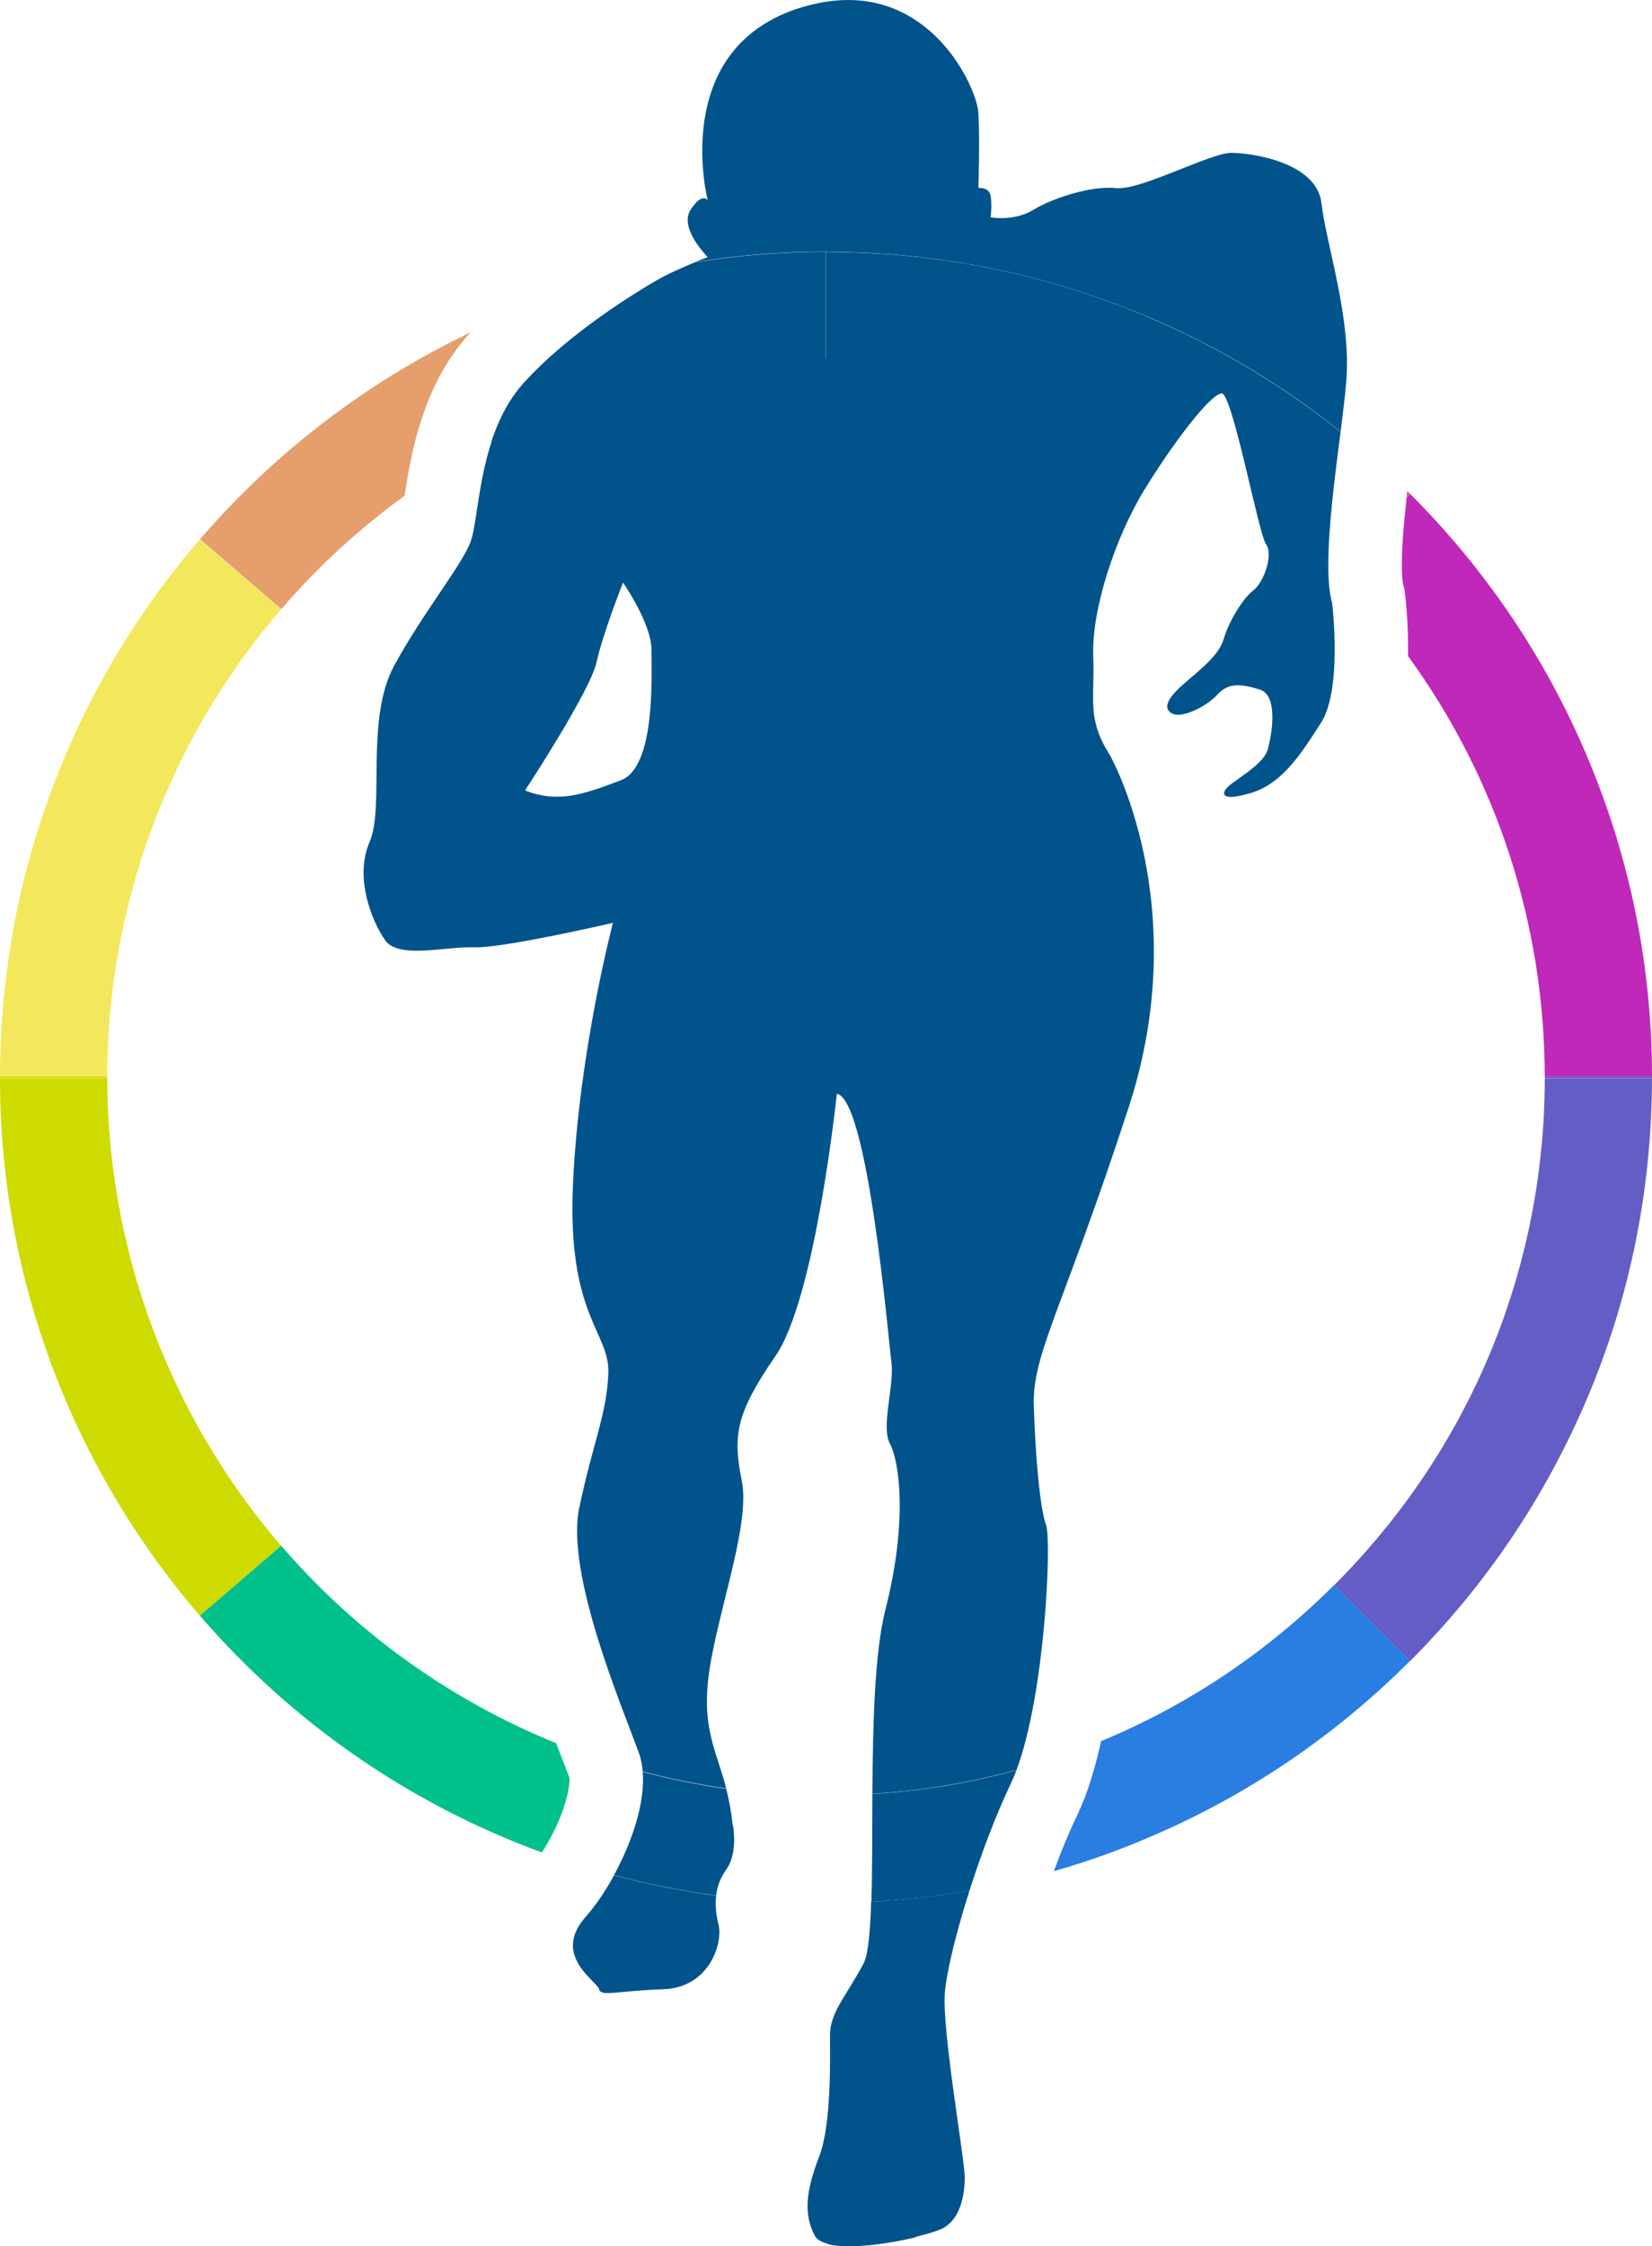 <?xml version="1.0" encoding="UTF-8"?><svg id="Layer_2" xmlns="http://www.w3.org/2000/svg" viewBox="0 0 82.28 111.84"><defs><style>.cls-1{fill:#c028b9;}.cls-2{fill:#00538b;}.cls-3{fill:#00c08b;}.cls-4{fill:#655dc6;}.cls-5{fill:#f3e85c;}.cls-6{fill:#2a7de1;}.cls-7{fill:#e69e6c;}.cls-8{fill:#f44c7f;}.cls-9{fill:#cddb00;}</style></defs><g id="Layer_3"><g><path class="cls-1" d="M69.88,26.65c-.13,1.8-.01,2.36,0,2.42l.07,.26,.03,.27c.02,.13,.16,1.33,.15,2.79,0,.09,0,.19,0,.28,4.41,6.06,6.8,13.34,6.81,20.98v-.04h5.34c0-5.53-1.1-10.89-3.23-15.94-2.07-4.9-5.04-9.3-8.82-13.08l-.17,.17c-.07,.65-.13,1.28-.18,1.88Z"/><path class="cls-1" d="M82.28,53.65v.04h0v-.04Z"/><path class="cls-8" d="M70.23,24.59s-.09-.09-.14-.14c-.01,.1-.02,.21-.04,.31l.17-.17Z"/><path class="cls-7" d="M20.15,24.68c.33-2.12,.9-5.51,3.24-8.08l.05-.05c-5.1,2.43-9.7,5.92-13.48,10.3l4.05,3.48c1.84-2.14,3.91-4.03,6.15-5.65Z"/><path class="cls-5" d="M5.34,53.65c0-8.56,3.08-16.84,8.66-23.31l-4.05-3.48c-3.15,3.65-5.6,7.78-7.3,12.27C.9,43.75,0,48.62,0,53.61H5.34v.04Z"/><path class="cls-5" d="M0,53.68H0v0Z"/><path class="cls-4" d="M76.94,53.65c0,9.55-3.73,18.53-10.49,25.28l3.78,3.78c3.78-3.78,6.74-8.18,8.82-13.08,2.14-5.05,3.22-10.42,3.23-15.94h-5.34v-.04Z"/><path class="cls-4" d="M82.28,53.61h0v0Z"/><path class="cls-4" d="M82.28,53.61h-5.34v.07h5.34v-.07Z"/><path class="cls-6" d="M54.84,86.71c-.3,1.35-.69,2.64-1.2,3.7-.41,.85-.8,1.8-1.15,2.76,1.58-.45,3.14-1,4.66-1.65,4.9-2.07,9.3-5.04,13.08-8.82l-3.78-3.78c-3.38,3.38-7.33,6.01-11.62,7.78Z"/><path class="cls-3" d="M28.36,88.52c-.09-.25-.22-.57-.36-.94-.09-.24-.19-.5-.3-.78-5.22-2.12-9.93-5.46-13.7-9.84l-4.05,3.48c4.64,5.39,10.52,9.41,17.04,11.8,.34-.53,.67-1.15,.91-1.75,.44-1.1,.48-1.79,.46-1.97Z"/><path class="cls-9" d="M5.34,53.65v.04H0c0,4.99,.9,9.86,2.65,14.49,1.7,4.49,4.16,8.62,7.3,12.27l4.05-3.48c-5.58-6.48-8.65-14.76-8.66-23.31Z"/><path class="cls-9" d="M0,53.61v0H0Z"/><path class="cls-9" d="M5.34,53.65v-.04H0v.07H5.34v-.04Z"/><path class="cls-2" d="M29.15,95.47c-1.68,1.91,.61,3.2,.69,3.58,.03,.14,.16,.19,.43,.19,.46,0,1.33-.14,2.77-.19,2.29-.08,2.97-2.29,2.75-3.2-.12-.48-.18-.97-.12-1.46-1.72-.23-3.42-.57-5.09-1.01-.44,.81-.94,1.54-1.43,2.09Z"/><path class="cls-2" d="M52.1,75.94c-.3-.84-.53-3.36-.61-5.95-.08-2.59,1.45-4.8,4.73-14.87,3.28-10.07-.93-17.5-.93-17.5-1.17-1.86-.76-2.67-.84-4.96-.08-2.29,1.07-5.85,2.54-8.26,.45-.73,.93-1.46,1.4-2.13-5.22-2.88-11.11-4.41-17.24-4.41s-11.58,1.44-16.66,4.11c-.68,2.07-.75,4.19-1.05,5-.46,1.22-2.36,3.51-3.81,6.18-1.45,2.67-.46,7.02-1.22,8.77-.76,1.75,.08,3.89,.76,4.88,.29,.43,.9,.54,1.6,.54,.84,0,1.83-.17,2.59-.17,.08,0,.16,0,.23,0,.04,0,.08,0,.13,0,1.56,0,6.81-1.22,6.81-1.22,0,0-1.68,6.33-1.99,12.96-.31,6.63,1.83,7.4,1.76,9.46-.08,2.06-.76,3.43-1.45,6.71-.69,3.28,2.14,9.91,2.97,12.2,.1,.28,.17,.6,.19,.93,1.36,.36,2.75,.64,4.16,.84-.46-1.78-1.14-2.86-.92-5.22,.29-3.05,2.15-7.78,1.7-10.07-.46-2.29-.31-3.36,1.68-6.25s3.05-13.05,3.05-13.05c1.55,.27,2.57,12.24,2.72,13.38,.15,1.14-.53,3.2-.08,4.04,.46,.84,.92,3.81-.23,8.31-.53,2.1-.62,5.71-.64,9.13,2.45-.15,4.86-.56,7.18-1.19,1.43-3.82,1.75-11.42,1.47-12.21ZM30.93,38.85c-1.16,.43-2.14,.82-3.19,.82-.51,0-1.03-.09-1.59-.31,0,0,3.25-4.95,3.56-6.38,.31-1.42,1.32-3.97,1.32-3.97,0,0,1.42,2.03,1.42,3.36s.2,5.85-1.53,6.48Z"/><path class="cls-2" d="M63.06,27.11c.36,.46-.08,1.86-.64,2.29-.56,.43-1.25,1.63-1.47,2.41-.23,.79-1.04,1.42-1.93,2.19-.89,.76-1.12,1.27-.64,1.53,.08,.04,.18,.06,.29,.06,.57,0,1.49-.49,1.96-1,.31-.34,.64-.47,1.03-.47,.32,0,.68,.09,1.1,.22,.94,.31,.57,2.35,.37,3.01-.2,.66-1.35,1.32-1.86,1.73-.36,.29-.46,.6,.04,.6,.21,0,.53-.06,.98-.19,1.53-.46,2.44-1.83,3.51-3.51,1.07-1.68,.55-5.94,.55-5.94-.14-.51-.2-1.18-.19-1.97-1.18-1.15-2.42-2.22-3.73-3.18,.27,1.14,.51,2.06,.63,2.21Z"/><path class="cls-2" d="M41.14,12.54c5.55,0,10.94,1.09,16.02,3.23,3.47,1.47,6.69,3.38,9.61,5.72,.11-.86,.21-1.66,.27-2.36,.31-3.2-.99-6.94-1.22-9-.23-2.06-3.51-2.52-4.5-2.52s-4.3,1.76-5.58,1.76c-.05,0-.1,0-.14,0-.12-.02-.25-.02-.39-.02-1.16,0-2.84,.55-3.73,1.09-.57,.35-1.18,.42-1.61,.42-.32,0-.53-.04-.53-.04,0,0,.08-.61,0-1.07-.06-.34-.37-.39-.53-.39-.05,0-.08,0-.08,0,0,0,.08-2.44,0-3.74C48.68,4.53,46.73,0,42.24,0c-.78,0-1.64,.14-2.58,.45-6.33,2.14-4.41,9.53-4.41,9.53,0,0-.06-.11-.2-.11-.14,0-.35,.11-.65,.57-.61,.92,.85,2.36,.85,2.36,0,0-.26,.1-.64,.25,2.14-.34,4.32-.52,6.53-.52h0Z"/><path class="cls-2" d="M43.02,97.75c-.84,1.6-1.68,2.44-1.68,3.58s.08,4.42-.53,6.02c-.61,1.6-.84,2.82-.23,3.97,.2,.37,.86,.51,1.69,.51,1.71,0,4.15-.58,4.71-.89,.84-.46,1.07-1.6,1.07-2.52s-1.14-7.32-.99-9.19c.08-1.02,.55-2.97,1.23-5.1-1.61,.28-3.25,.47-4.9,.56-.05,1.51-.15,2.63-.37,3.06Z"/><path class="cls-2" d="M41.14,12.54v5.34c6.13,0,12.02,1.53,17.24,4.41,1.08-1.53,2.1-2.7,2.47-2.7,.35,0,1.05,3.08,1.58,5.31,1.3,.97,2.55,2.03,3.73,3.18,0-1.89,.33-4.4,.61-6.58-2.92-2.33-6.14-4.25-9.61-5.72-5.07-2.15-10.46-3.23-16.02-3.23Z"/><path class="cls-2" d="M41.14,12.54h0c-2.2,0-4.38,.18-6.53,.52-.55,.23-1.34,.57-1.89,.89-.92,.53-4.35,2.59-6.63,5.11-.77,.85-1.27,1.88-1.62,2.93,5.08-2.67,10.79-4.11,16.66-4.11v-5.34Z"/><path class="cls-2" d="M43.39,94.69c1.65-.09,3.29-.27,4.9-.56,.57-1.79,1.29-3.71,2.05-5.31,.1-.21,.2-.44,.29-.68-2.33,.64-4.73,1.04-7.18,1.19-.01,1.95,0,3.84-.05,5.35Z"/><path class="cls-2" d="M36.49,90.87c-.07-.69-.19-1.28-.32-1.8-1.41-.2-2.8-.48-4.16-.84,.13,1.55-.54,3.51-1.43,5.14,1.67,.44,3.37,.78,5.09,1.01,.05-.45,.21-.88,.5-1.29,.61-.84,.33-2.23,.33-2.23Z"/><path class="cls-2" d="M45.61,111.39l-.03-2.42-4.35,.05,.03,2.73c.28,.07,.63,.1,1.02,.1,1.04,0,2.34-.21,3.33-.45Z"/></g></g></svg>